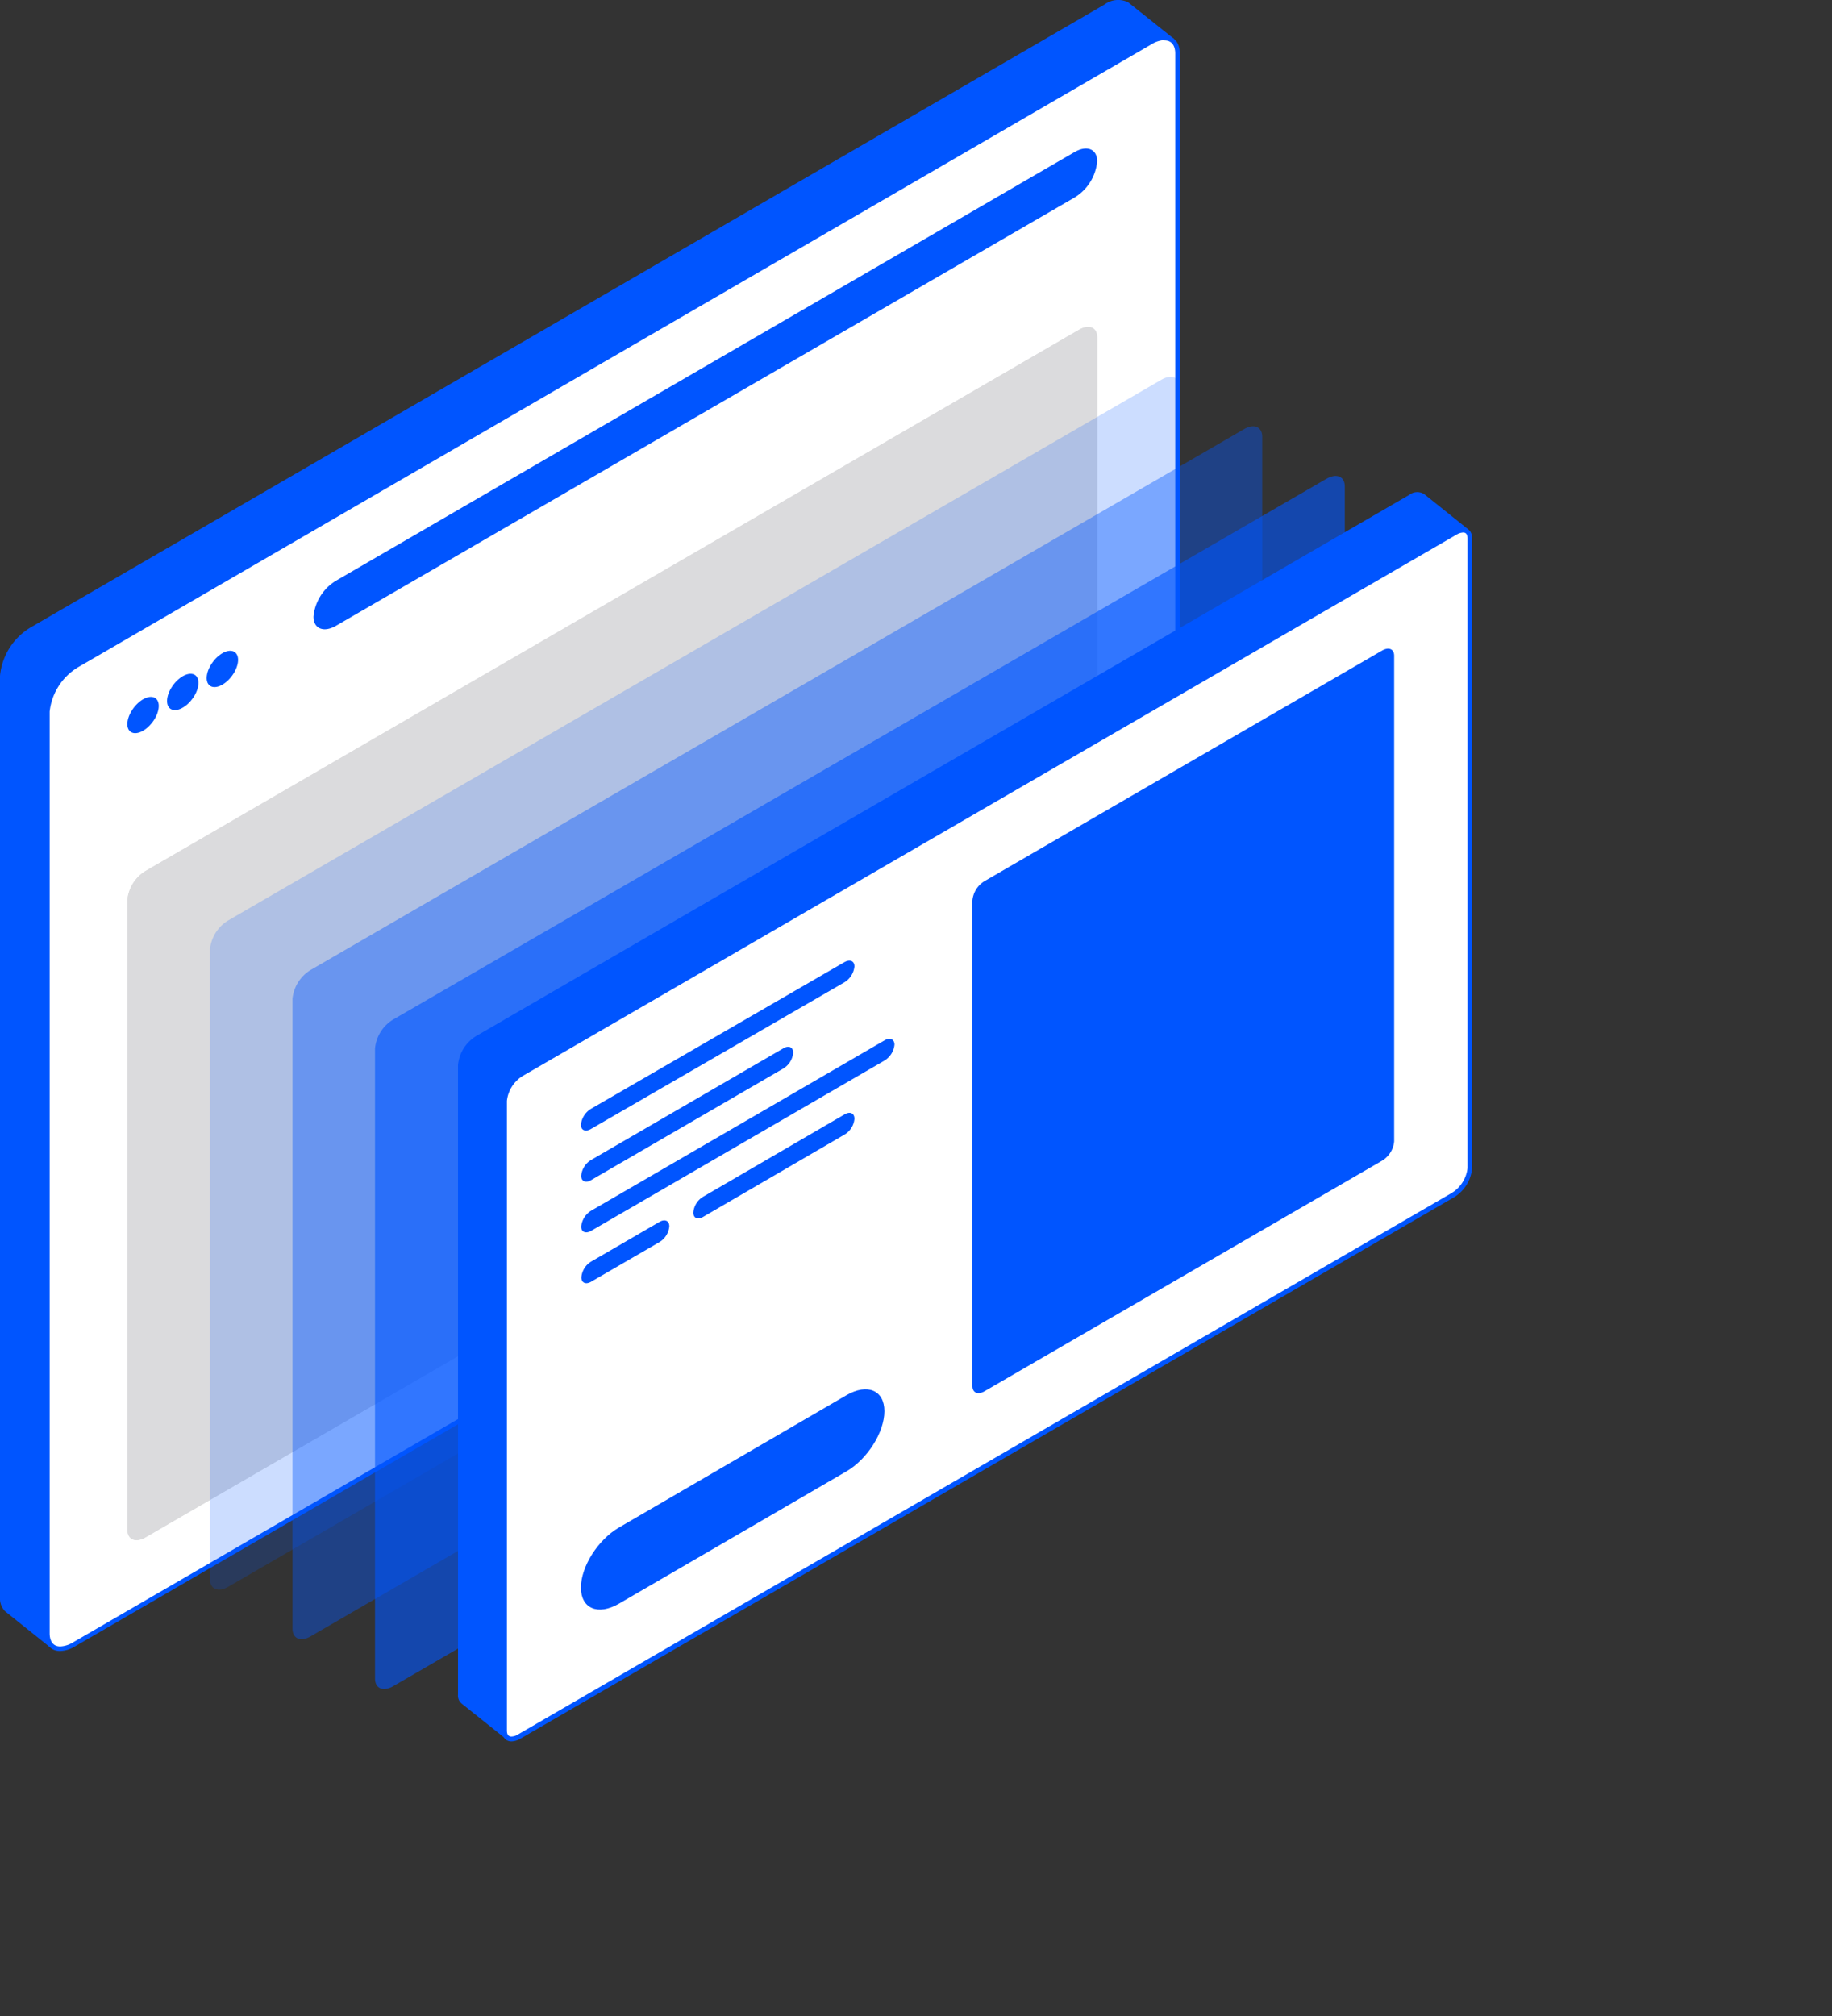<?xml version="1.0" encoding="UTF-8"?> <svg xmlns="http://www.w3.org/2000/svg" id="Слой_1" data-name="Слой 1" viewBox="0 0 200 220"><rect x="0" y="0" width="200" height="220" fill="#333333" stroke="none"/> <defs> <style>.cls-1{fill:#05f;}.cls-2{fill:#fff;}.cls-3{fill:#dbdbdd;}.cls-4{opacity:0.2;}.cls-5{opacity:0.4;}.cls-6{opacity:0.6;}</style> </defs> <title>Монтажная область 40 копия 3</title> <path class="cls-1" d="M128.15,4.23,123.35.4l-.06-.05-.13-.1h0a2.48,2.48,0,0,0-2.59.25L3.34,68.47A6.92,6.92,0,0,0,0,73.74V174.32a2,2,0,0,0,.55,1.51h0s0,0,0,0l4.91,3.93,3.53-3.88,1.18-3.88-.64,0,111-64.33a6.93,6.93,0,0,0,3.34-5.27V7.13Z"></path> <path class="cls-2" d="M6.56,179.92c-.88,0-1.41-.63-1.41-1.68V77.66A6.67,6.67,0,0,1,8.36,72.6l117.23-68a3.25,3.25,0,0,1,1.54-.48c.89,0,1.42.62,1.42,1.67V106.42a6.66,6.66,0,0,1-3.21,5l-117.23,68A3.2,3.2,0,0,1,6.56,179.92Z"></path> <path class="cls-1" d="M127.13,4.41c1,0,1.17.89,1.17,1.42V106.42a6.52,6.52,0,0,1-3.09,4.84L8,179.21a2.91,2.91,0,0,1-1.42.46c-1,0-1.16-.9-1.16-1.43V77.66a6.47,6.47,0,0,1,3.09-4.84l117.22-68a2.92,2.92,0,0,1,1.42-.45m0-.5a3.34,3.34,0,0,0-1.67.52L8.23,72.38A7,7,0,0,0,4.9,77.66V178.24c0,1.24.67,1.93,1.66,1.93a3.33,3.33,0,0,0,1.67-.53l117.23-67.95a7,7,0,0,0,3.34-5.27V5.83c0-1.23-.67-1.92-1.67-1.92Z"></path> <path class="cls-1" d="M117.3,21.56,36.7,68.28c-1.37.8-2.48.33-2.48-1h0a5.17,5.17,0,0,1,2.48-3.92L117.3,16.6c1.37-.8,2.48-.33,2.48,1h0A5.17,5.17,0,0,1,117.3,21.56Z"></path> <ellipse class="cls-1" cx="15.62" cy="78.02" rx="2.28" ry="1.29" transform="translate(-56.14 43.65) rotate(-53.08)"></ellipse> <ellipse class="cls-1" cx="19.95" cy="75.51" rx="2.28" ry="1.29" transform="translate(-52.4 46.1) rotate(-53.08)"></ellipse> <ellipse class="cls-1" cx="24.28" cy="73" rx="2.28" ry="1.29" transform="translate(-48.67 48.56) rotate(-53.08)"></ellipse> <path class="cls-3" d="M117.78,108.7,15.91,167.75c-1.1.65-2,.27-2-.84V98.2a4.16,4.16,0,0,1,2-3.16L117.78,36c1.11-.65,2-.27,2,.84v68.71A4.14,4.14,0,0,1,117.78,108.7Z"></path> <path class="cls-3" d="M117.78,108.7,15.91,167.75c-1.1.65-2,.27-2-.84V98.2a4.16,4.16,0,0,1,2-3.16L117.78,36c1.11-.65,2-.27,2,.84v68.71A4.14,4.14,0,0,1,117.78,108.7Z"></path> <g class="cls-4"> <path class="cls-1" d="M126.79,114.11,24.92,173.16c-1.1.64-2,.26-2-.84V103.61a4.18,4.18,0,0,1,2-3.17l101.87-59c1.11-.64,2-.26,2,.84v68.71A4.15,4.15,0,0,1,126.79,114.11Z"></path> </g> <g class="cls-5"> <path class="cls-1" d="M135.8,119.51,33.93,178.56c-1.1.65-2,.27-2-.84V109a4.16,4.16,0,0,1,2-3.16l101.87-59c1.1-.65,2-.27,2,.84v68.71A4.16,4.16,0,0,1,135.8,119.51Z"></path> </g> <g class="cls-6"> <path class="cls-1" d="M144.81,124.92,42.94,184c-1.11.64-2,.26-2-.84V114.42a4.15,4.15,0,0,1,2-3.17l101.87-59c1.1-.64,2-.26,2,.84v68.71A4.18,4.18,0,0,1,144.81,124.92Z"></path> </g> <path class="cls-1" d="M160.31,57.79l-4.83-3.87h0l0,0h0a1.42,1.42,0,0,0-1.64.09L52,113.05a4.17,4.17,0,0,0-2,3.17v68.71a1.12,1.12,0,0,0,.43,1h0l4.92,3.93,3-5.29v-2.46l95.49-55.36a4.17,4.17,0,0,0,2-3.16v-63Z"></path> <path class="cls-2" d="M55.84,189.75c-.48,0-.75-.33-.75-.9V120.13A3.88,3.88,0,0,1,57,117.19L158.83,58.13a1.84,1.84,0,0,1,.88-.27c.48,0,.75.33.75.9v68.71a3.88,3.88,0,0,1-1.88,2.95L56.72,189.47A1.87,1.87,0,0,1,55.84,189.75Z"></path> <path class="cls-1" d="M159.71,58.11h0c.13,0,.5,0,.5.65v68.71a3.67,3.67,0,0,1-1.75,2.73L56.59,189.25a1.47,1.47,0,0,1-.75.25c-.12,0-.5,0-.5-.65V120.13a3.67,3.67,0,0,1,1.75-2.73L159,58.35a1.53,1.53,0,0,1,.75-.24m0-.5a2.08,2.08,0,0,0-1,.31L56.84,117a4.18,4.18,0,0,0-2,3.16v68.72c0,.74.4,1.15,1,1.15a2,2,0,0,0,1-.31l101.87-59.05a4.15,4.15,0,0,0,2-3.17V58.76c0-.74-.4-1.15-1-1.15Z"></path> <path class="cls-1" d="M150.87,126.67l-43.38,25.15c-.74.43-1.33.17-1.33-.56v-53a2.77,2.77,0,0,1,1.33-2.11L150.87,71c.74-.43,1.33-.18,1.33.56v53A2.75,2.75,0,0,1,150.87,126.67Z"></path> <path class="cls-1" d="M92.18,107.2l-27.66,16c-.6.35-1.1.15-1.1-.46a2.3,2.3,0,0,1,1.1-1.74l27.66-16c.61-.35,1.1-.14,1.1.47A2.29,2.29,0,0,1,92.18,107.2Z"></path> <path class="cls-1" d="M85.52,116.6l-21,12.19c-.59.34-1.07.12-1.07-.48a2.24,2.24,0,0,1,1.07-1.72l21-12.19c.59-.35,1.07-.13,1.07.48A2.24,2.24,0,0,1,85.52,116.6Z"></path> <path class="cls-1" d="M72,135.54l-7.46,4.33c-.59.34-1.07.13-1.07-.48a2.24,2.24,0,0,1,1.07-1.72L72,133.34c.59-.34,1.07-.12,1.07.49A2.24,2.24,0,0,1,72,135.54Z"></path> <path class="cls-1" d="M92.22,123.8l-15.47,9c-.59.34-1.06.13-1.06-.48a2.23,2.23,0,0,1,1.06-1.72l15.47-9c.59-.34,1.06-.12,1.06.49A2.23,2.23,0,0,1,92.22,123.8Z"></path> <path class="cls-1" d="M96.55,115.74l-32,18.57c-.6.35-1.1.15-1.1-.46a2.3,2.3,0,0,1,1.1-1.74l32-18.57c.61-.35,1.1-.14,1.1.46A2.28,2.28,0,0,1,96.55,115.74Z"></path> <path class="cls-1" d="M92.4,160.57,67.58,175c-2.3,1.33-4.16.54-4.16-1.75h0c0-2.29,1.86-5.23,4.16-6.56L92.4,152.26c2.29-1.33,4.15-.55,4.15,1.74h0C96.55,156.3,94.69,159.24,92.4,160.57Z"></path> </svg> 